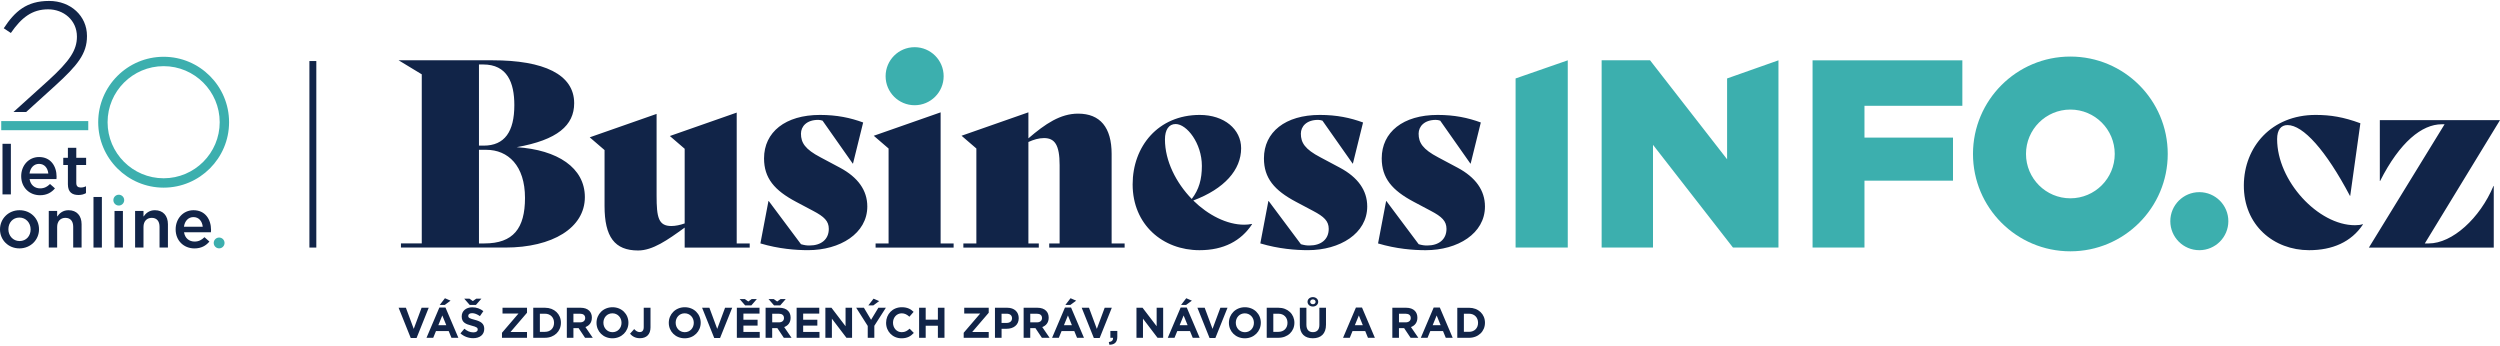 <?xml version="1.0" encoding="utf-8"?>
<svg version="1.1" id="Vrstva_1" xmlns="http://www.w3.org/2000/svg" xmlns:xlink="http://www.w3.org/1999/xlink" x="0px" y="0px"
	 viewBox="0 0 933 129" style="enable-background:new 0 0 933 129;" xml:space="preserve">
<style type="text/css">
	.st0{fill:#3cafae;}
	.st1{fill:#112448;}
	.st2{fill:none;}
</style>
<g>
	<path class="st0" d="M352.17,28.44c0-5.98-4.85-10.83-10.83-10.83c-5.98,0-10.83,4.85-10.83,10.83c0,5.98,4.85,10.83,10.83,10.83
		C347.32,39.27,352.17,34.42,352.17,28.44 M565.62,92.39h19.47V22.51l-19.47,6.77V92.39z M646.75,92.39h16.97V22.51l-19.17,6.77
		v30.16l-28.75-36.94h-18.07v69.88h19.17V54.05L646.75,92.39z M695.81,39.48h36.54V22.51h-55.9v69.88h19.37V67.43h33.04V51.36
		h-33.04V39.48z M789.22,57.45c0,9.14-7.41,16.56-16.56,16.56c-9.14,0-16.56-7.41-16.56-16.56s7.41-16.56,16.56-16.56
		C781.81,40.89,789.22,48.3,789.22,57.45 M809,57.45c0-20.07-16.27-36.34-36.34-36.34c-20.07,0-36.34,16.27-36.34,36.34
		s16.27,36.34,36.34,36.34C792.73,93.79,809,77.52,809,57.45 M831.62,82.54c0-5.98-4.85-10.83-10.83-10.83s-10.83,4.85-10.83,10.83
		c0,5.98,4.85,10.83,10.83,10.83S831.62,88.52,831.62,82.54"/>
	<path class="st1" d="M534.67,121.37l1.49-3.64l1.49,3.64H534.67z M535.05,114.77l-4.8,11.29h2.51l1.03-2.51h4.74l1.03,2.51h2.58
		l-4.8-11.29H535.05z M524.55,117.08c1.2,0,1.94,0.54,1.94,1.6v0.03c0,0.95-0.69,1.59-1.89,1.59h-2.5v-3.22H524.55z M524.75,114.85
		h-5.13v11.21h2.47v-3.59h1.94l2.4,3.59h2.88l-2.74-4c1.42-0.53,2.4-1.67,2.4-3.48v-0.03c0-1.06-0.34-1.94-0.96-2.56
		C527.28,115.25,526.18,114.85,524.75,114.85 M487.55,114.85h-2.46v6.41c0,3.3,1.84,4.98,4.85,4.98c3.01,0,4.92-1.66,4.92-5.06
		v-6.33h-2.47v6.42c0,1.78-0.91,2.69-2.42,2.69c-1.51,0-2.42-0.94-2.42-2.77V114.85z M490.98,112.64c0,0.5-0.4,0.9-1.01,0.9
		c-0.61,0-1.01-0.4-1.01-0.9c0-0.5,0.4-0.9,1.01-0.9C490.58,111.74,490.98,112.15,490.98,112.64 M491.95,112.64
		c0-1.04-0.91-1.76-1.99-1.76c-1.07,0-1.99,0.72-1.99,1.76s0.91,1.76,1.99,1.76C491.04,114.4,491.95,113.68,491.95,112.64
		 M475.2,117.08h1.91c2.02,0,3.38,1.39,3.38,3.38v0.03c0,1.99-1.36,3.35-3.38,3.35h-1.91V117.08z M477.11,114.85h-4.37v11.21h4.37
		c3.52,0,5.96-2.45,5.96-5.6v-0.03C483.06,117.27,480.63,114.85,477.11,114.85 M446.87,114.85l4.53,11.29h2.18l4.53-11.29h-2.66
		l-2.93,7.89l-2.93-7.89H446.87z M440.24,121.37l1.49-3.64l1.49,3.64H440.24z M440.62,114.77l-4.8,11.29h2.51l1.03-2.51h4.74
		l1.03,2.51h2.58l-4.81-11.29H440.62z M442.63,113.81l2.18-1.6l-2.1-0.91l-1.94,2.51H442.63z M426.4,114.85h-2.27v11.21h2.43v-7.13
		l5.43,7.13h2.1v-11.21h-2.43v6.9L426.4,114.85z M413.81,127.65l0.21,1.01c1.91-0.03,2.96-0.88,2.96-2.99v-2.16h-2.59v2.56h0.99
		C415.46,126.98,414.92,127.54,413.81,127.65 M403.69,114.85l4.53,11.29h2.18l4.53-11.29h-2.66l-2.93,7.89l-2.93-7.89H403.69z
		 M397.06,121.37l1.49-3.64l1.49,3.64H397.06z M397.44,114.77l-4.8,11.29h2.51l1.03-2.51h4.74l1.03,2.51h2.58l-4.81-11.29H397.44z
		 M399.45,113.81l2.18-1.6l-2.1-0.91l-1.94,2.51H399.45z M386.94,117.08c1.2,0,1.94,0.54,1.94,1.6v0.03c0,0.95-0.69,1.59-1.89,1.59
		h-2.5v-3.22H386.94z M387.15,114.85h-5.13v11.21h2.47v-3.59h1.94l2.4,3.59h2.88l-2.74-4c1.42-0.53,2.4-1.67,2.4-3.48v-0.03
		c0-1.06-0.34-1.94-0.96-2.56C389.68,115.25,388.57,114.85,387.15,114.85 M375.69,117.08c1.23,0,2,0.59,2,1.7v0.03
		c0,0.96-0.72,1.7-1.96,1.7h-1.95v-3.43H375.69z M375.9,114.85h-4.58v11.21h2.47v-3.36h1.87c2.51,0,4.53-1.34,4.53-3.94v-0.03
		C380.19,116.44,378.58,114.85,375.9,114.85 M365.81,117.01l-6.16,7.18v1.87h9.34v-2.16h-6.16l6.16-7.18v-1.87h-9.14v2.16H365.81z
		 M345.47,114.85h-2.46v11.21h2.46v-4.5h4.55v4.5h2.46v-11.21h-2.46v4.44h-4.55V114.85z M330.69,120.46v0.03
		c0,3.22,2.45,5.76,5.75,5.76c2.16,0,3.44-0.77,4.6-2l-1.57-1.59c-0.88,0.8-1.67,1.31-2.95,1.31c-1.92,0-3.25-1.6-3.25-3.52v-0.03
		c0-1.92,1.36-3.49,3.25-3.49c1.12,0,2,0.48,2.87,1.27l1.57-1.81c-1.04-1.02-2.31-1.73-4.42-1.73
		C333.09,114.66,330.69,117.27,330.69,120.46 M322.41,114.85h-2.88l4.31,6.79v4.42h2.46v-4.47l4.31-6.74h-2.8l-2.72,4.5
		L322.41,114.85z M310.3,114.85h-2.27v11.21h2.43v-7.13l5.43,7.13h2.1v-11.21h-2.43v6.9L310.3,114.85z M305.75,114.85h-8.45v11.21
		h8.53v-2.19h-6.09v-2.36h5.29v-2.19h-5.29v-2.28h6.01V114.85z M290.64,117.08c1.2,0,1.94,0.54,1.94,1.6v0.03
		c0,0.95-0.69,1.59-1.89,1.59h-2.5v-3.22H290.64z M290.84,114.85h-5.12v11.21h2.46v-3.59h1.94l2.4,3.59h2.88l-2.74-4
		c1.42-0.53,2.4-1.67,2.4-3.48v-0.03c0-1.06-0.34-1.94-0.96-2.56C293.37,115.25,292.27,114.85,290.84,114.85 M288.87,113.97h2.31
		l2.05-2.35h-1.92l-1.27,0.9l-1.27-0.9h-1.95L288.87,113.97z M264.74,114.85h-2.72l4.53,11.29h2.18l4.53-11.29h-2.66l-2.93,7.89
		L264.74,114.85z M252.16,120.42c0-1.92,1.38-3.49,3.36-3.49c1.99,0,3.4,1.6,3.4,3.52v0.03c0,1.92-1.38,3.49-3.36,3.49
		c-1.99,0-3.4-1.6-3.4-3.52V120.42z M249.59,120.46v0.03c0,3.19,2.48,5.76,5.94,5.76c3.46,0,5.97-2.61,5.97-5.8v-0.03
		c0-3.19-2.48-5.76-5.94-5.76C252.1,114.66,249.59,117.27,249.59,120.46 M236.68,122.81l-1.55,1.73c0.77,0.91,1.92,1.68,3.67,1.68
		c1.22,0,2.23-0.35,2.91-1.04c0.67-0.67,1.06-1.66,1.06-2.99v-7.34h-2.53v7.22c0,1.3-0.58,1.86-1.5,1.86
		C237.94,123.93,237.32,123.52,236.68,122.81 M225.19,120.42c0-1.92,1.38-3.49,3.36-3.49c1.99,0,3.4,1.6,3.4,3.52v0.03
		c0,1.92-1.38,3.49-3.36,3.49c-1.99,0-3.4-1.6-3.4-3.52V120.42z M222.62,120.46v0.03c0,3.19,2.48,5.76,5.94,5.76
		c3.46,0,5.97-2.61,5.97-5.8v-0.03c0-3.19-2.48-5.76-5.94-5.76C225.13,114.66,222.62,117.27,222.62,120.46 M201.48,117.08h1.91
		c2.02,0,3.38,1.39,3.38,3.38v0.03c0,1.99-1.36,3.35-3.38,3.35h-1.91V117.08z M203.38,114.85h-4.37v11.21h4.37
		c3.53,0,5.96-2.45,5.96-5.6v-0.03C209.34,117.27,206.91,114.85,203.38,114.85 M193.5,117.01l-6.16,7.18v1.87h9.34v-2.16h-6.16
		l6.16-7.18v-1.87h-9.14v2.16H193.5z M173.3,122.68l-1.46,1.74c1.34,1.2,3.06,1.79,4.76,1.79c2.42,0,4.12-1.25,4.12-3.47v-0.03
		c0-1.95-1.28-2.77-3.55-3.36c-1.94-0.5-2.42-0.74-2.42-1.47v-0.03c0-0.54,0.5-0.98,1.44-0.98s1.92,0.42,2.92,1.1l1.28-1.86
		c-1.14-0.91-2.53-1.42-4.16-1.42c-2.29,0-3.92,1.35-3.92,3.38v0.03c0,2.23,1.46,2.85,3.71,3.43c1.88,0.48,2.26,0.8,2.26,1.42v0.03
		c0,0.66-0.61,1.06-1.62,1.06C175.37,124.05,174.31,123.52,173.3,122.68 M175.3,113.81h2.31l2.05-2.35h-1.92l-1.27,0.9l-1.27-0.9
		h-1.95L175.3,113.81z M163.58,121.37l1.49-3.64l1.49,3.64H163.58z M163.97,114.77l-4.8,11.29h2.51l1.03-2.51h4.74l1.03,2.51h2.58
		l-4.81-11.29H163.97z M165.97,113.81l2.18-1.6l-2.1-0.91l-1.94,2.51H165.97z M151.48,114.85h-2.72l4.53,11.29h2.18l4.53-11.29
		h-2.66l-2.93,7.89L151.48,114.85z M195.93,73.86c0,11.36-4.37,16.99-15.14,16.99h-2.04V55.91h2.72
		C189.62,55.91,195.93,61.83,195.93,73.86 M191.95,39.21c0,9.9-3.59,15.14-11.45,15.14h-1.75V24.06h1.55
		C189.33,24.06,191.95,30.86,191.95,39.21 M192.82,54.93c15.24-2.72,21.46-8.15,21.46-16.41c0-10.77-11.36-16.02-30.48-16.02h-35.04
		l8.64,5.24v63.1h-7.77v1.55h38.93c17.67,0,29.71-7.38,29.71-18.83C218.26,62.6,208.07,55.91,192.82,54.93 M218.39,118.71
		c0,0.95-0.69,1.59-1.89,1.59H214v-3.22h2.45c1.2,0,1.94,0.54,1.94,1.6V118.71z M220.89,118.55c0-1.06-0.34-1.94-0.96-2.56
		c-0.73-0.74-1.84-1.14-3.27-1.14h-5.12v11.21H214v-3.59h1.94l2.4,3.59h2.88l-2.74-4c1.42-0.53,2.4-1.67,2.4-3.48V118.55z
		 M255.52,92.41h24.27v-1.55h-4.85V42.02l-24.95,8.74l5.53,4.76v27.86c-1.65,0.58-3.4,0.97-4.95,0.97c-4.85,0-5.53-3.2-5.53-11.36
		V42.51l-24.95,8.74l5.53,4.76v20.87c0,11.55,3.79,16.6,12.52,16.6c5.44,0,10.97-3.88,17.38-8.54V92.41z M280.4,113.97l2.05-2.35
		h-1.92l-1.27,0.9l-1.27-0.9h-1.95l2.05,2.35H280.4z M274.99,126.06h8.54v-2.19h-6.09v-2.36h5.29v-2.19h-5.29v-2.28h6.01v-2.19
		h-8.46V126.06z M298.92,49.89c0-2.72,2.14-5.15,6.41-5.15c0.49,0,1.17,0.1,1.65,0.29l11.26,16.02h0.1l3.79-15.34
		c-4.76-1.75-9.8-2.82-16.12-2.82c-12.91,0-20.87,6.41-20.87,16.21c0,7.38,3.88,11.94,11.94,16.21l6.41,3.4
		c4.08,2.14,5.82,3.79,5.82,6.7c0,3.98-2.91,6.21-7.18,6.21c-1.17,0-1.85-0.1-3.2-0.48l-12.04-16.12h-0.1l-3.01,15.82
		c6.8,2.04,13.2,2.52,17.77,2.52c11.94,0,22.13-6.21,22.13-16.31c0-6.02-3.49-10.87-10.19-14.46l-7.28-3.88
		C300.47,55.71,298.92,53.28,298.92,49.89 M328.11,112.37l-2.1-0.91l-1.94,2.51h1.86L328.11,112.37z M326.77,92.41h29.12v-1.55
		h-4.85V41.93l-24.95,8.74l5.53,4.76v35.43h-4.85V92.41z M391.56,92.41h28.15v-1.55h-4.85V57.46c0-9.9-4.27-15.05-12.52-15.05
		c-6.6,0-12.23,3.79-18.54,9.22v-9.71l-24.95,8.74l5.53,4.76v35.43h-4.85v1.55h28.15v-1.55h-3.88V52.99
		c1.94-0.87,3.88-1.46,5.83-1.46c3.98,0,5.82,2.52,5.82,10.1v29.22h-3.88V92.41z M444.76,74.25c-5.83-6.02-10-14.17-10-22.23
		c0-3.59,1.46-5.73,3.98-5.73c4.17,0,9.8,7.18,9.8,15.63C448.54,66.87,447.47,70.76,444.76,74.25 M467.28,83.67l-0.1-0.1
		c-0.87,0.19-1.84,0.29-2.82,0.29c-6.5,0-13.49-3.59-19.03-9.03c11.65-4.37,17.86-11.46,17.86-19.51c0-7.09-6.31-12.43-15.44-12.43
		c-15.53,0-25.05,11.75-25.05,25.92c0,15.05,11.26,24.56,24.95,24.56C456.7,93.38,463.2,89.88,467.28,83.67 M467.96,120.49
		c0,1.92-1.38,3.49-3.36,3.49c-1.99,0-3.4-1.6-3.4-3.52v-0.03c0-1.92,1.38-3.49,3.36-3.49c1.99,0,3.4,1.6,3.4,3.52V120.49z
		 M470.54,120.42c0-3.19-2.48-5.76-5.94-5.76c-3.46,0-5.97,2.61-5.97,5.8v0.03c0,3.19,2.48,5.76,5.94,5.76
		c3.46,0,5.97-2.61,5.97-5.8V120.42z M485.48,49.89c0-2.72,2.14-5.15,6.41-5.15c0.49,0,1.17,0.1,1.65,0.29l11.26,16.02h0.1
		l3.79-15.34c-4.76-1.75-9.81-2.82-16.12-2.82c-12.91,0-20.87,6.41-20.87,16.21c0,7.38,3.88,11.94,11.94,16.21l6.41,3.4
		c4.08,2.14,5.83,3.79,5.83,6.7c0,3.98-2.91,6.21-7.18,6.21c-1.16,0-1.84-0.1-3.2-0.48l-12.04-16.12h-0.1l-3.01,15.82
		c6.8,2.04,13.2,2.52,17.77,2.52c11.94,0,22.13-6.21,22.13-16.31c0-6.02-3.49-10.87-10.19-14.46l-7.28-3.88
		C487.03,55.71,485.48,53.28,485.48,49.89 M508.61,121.37h-2.98l1.49-3.64L508.61,121.37z M510.52,126.06h2.58l-4.8-11.29h-2.27
		l-4.8,11.29h2.51l1.02-2.51h4.74L510.52,126.06z M529.43,49.89c0-2.72,2.14-5.15,6.41-5.15c0.49,0,1.17,0.1,1.65,0.29l11.26,16.02
		h0.1l3.79-15.34c-4.76-1.75-9.8-2.82-16.11-2.82c-12.91,0-20.87,6.41-20.87,16.21c0,7.38,3.88,11.94,11.94,16.21l6.41,3.4
		c4.08,2.14,5.82,3.79,5.82,6.7c0,3.98-2.91,6.21-7.18,6.21c-1.17,0-1.84-0.1-3.2-0.48L517.4,75.03h-0.1l-3.01,15.82
		c6.8,2.04,13.2,2.52,17.77,2.52c11.94,0,22.13-6.21,22.13-16.31c0-6.02-3.49-10.87-10.19-14.46l-7.28-3.88
		C530.99,55.71,529.43,53.28,529.43,49.89 M551.61,120.49c0,1.99-1.36,3.35-3.38,3.35h-1.91v-6.76h1.91c2.02,0,3.38,1.39,3.38,3.38
		V120.49z M554.19,120.46v-0.03c0-3.16-2.43-5.57-5.96-5.57h-4.37v11.21h4.37C551.76,126.06,554.19,123.61,554.19,120.46
		 M881.86,83.76l-0.1-0.1c-0.87,0.29-1.65,0.39-2.91,0.39c-13.69,0-29.03-16.5-29.03-32.13c0-3.49,1.46-5.24,3.88-5.24
		c5.82,0,14.27,9.32,23.3,26.41h0.1l3.79-27.09c-6.31-2.33-11.16-3.11-16.7-3.11c-16.5,0-26.7,11.94-26.79,26.21
		c-0.1,14.95,11.16,24.27,24.37,24.27C870.4,93.37,877.49,90.36,881.86,83.76 M911.25,46.38h1.07L884.07,92.4h46.6V69.39h-0.1
		c-5.05,12.04-15.34,21.46-24.17,21.46h-1.46L933,44.83h-44.85v22.72h0.1C895.62,52.99,903.88,46.38,911.25,46.38"/>
	<path class="st2" d="M61.07,24.69c-11.54,0-20.92,9.39-20.92,20.92s9.38,20.92,20.92,20.92s20.92-9.38,20.92-20.92
		S72.61,24.69,61.07,24.69z"/>
	<g>
		<circle class="st0" cx="44.33" cy="74.69" r="2.02"/>
		<circle class="st0" cx="81.78" cy="90.67" r="2.02"/>
		<polygon class="st0" points="11.01,45.19 0.46,45.19 0.46,48.59 32.94,48.59 32.94,45.19 		"/>
		<path class="st0" d="M61.07,21.19c-13.47,0-24.42,10.96-24.42,24.42s10.96,24.42,24.42,24.42s24.42-10.96,24.42-24.42
			S74.54,21.19,61.07,21.19z M61.07,66.53c-11.54,0-20.92-9.38-20.92-20.92s9.38-20.92,20.92-20.92s20.92,9.39,20.92,20.92
			S72.61,66.53,61.07,66.53z"/>
	</g>
	<g>
		<g>
			<path class="st1" d="M0.93,53.66h3.13v18.88H0.93V53.66z"/>
			<path class="st1" d="M7.91,65.76v-0.05c0-3.91,2.77-7.11,6.67-7.11c4.35,0,6.54,3.41,6.54,7.35c0,0.29-0.03,0.56-0.05,0.88H11.04
				c0.34,2.22,1.92,3.47,3.93,3.47c1.52,0,2.62-0.57,3.7-1.63l1.84,1.63c-1.29,1.55-3.07,2.56-5.58,2.56
				C10.97,72.85,7.91,69.97,7.91,65.76z M18.03,64.75c-0.21-2.02-1.4-3.59-3.47-3.59c-1.92,0-3.26,1.48-3.54,3.59H18.03z"/>
			<path class="st1" d="M25.34,68.76v-7.18h-1.73v-2.69h1.73v-3.74h3.13v3.74h3.67v2.69h-3.67v6.7c0,1.22,0.62,1.7,1.68,1.7
				c0.7,0,1.32-0.15,1.94-0.47v2.56c-0.78,0.44-1.63,0.7-2.82,0.7C26.97,72.77,25.34,71.76,25.34,68.76z"/>
			<path class="st1" d="M0,85.64v-0.05c0-3.91,3.1-7.14,7.29-7.14s7.27,3.18,7.27,7.09v0.05c0,3.88-3.1,7.11-7.32,7.11
				C3.08,92.7,0,89.52,0,85.64z M11.43,85.64v-0.05c0-2.4-1.73-4.4-4.19-4.4c-2.51,0-4.11,1.96-4.11,4.35v0.05
				c0,2.38,1.73,4.37,4.17,4.37C9.83,89.96,11.43,88,11.43,85.64z"/>
			<path class="st1" d="M18.2,78.73h3.13v2.1c0.88-1.26,2.15-2.38,4.26-2.38c3.07,0,4.86,2.07,4.86,5.22v8.72h-3.13v-7.76
				c0-2.12-1.06-3.33-2.92-3.33c-1.81,0-3.07,1.26-3.07,3.39v7.7h-3.13L18.2,78.73L18.2,78.73z"/>
			<path class="st1" d="M34.89,73.51h3.13v18.88h-3.13V73.51z"/>
			<path class="st1" d="M42.74,78.73h3.13v13.65h-3.13V78.73z"/>
			<path class="st1" d="M50.42,78.73h3.13v2.1c0.88-1.26,2.15-2.38,4.26-2.38c3.07,0,4.86,2.07,4.86,5.22v8.72h-3.13v-7.76
				c0-2.12-1.06-3.33-2.92-3.33c-1.81,0-3.07,1.26-3.07,3.39v7.7h-3.13L50.42,78.73L50.42,78.73z"/>
			<path class="st1" d="M65.55,85.61v-0.05c0-3.91,2.77-7.11,6.67-7.11c4.35,0,6.54,3.41,6.54,7.35c0,0.29-0.03,0.56-0.05,0.88
				H68.68c0.34,2.22,1.92,3.47,3.93,3.47c1.52,0,2.62-0.57,3.7-1.63l1.84,1.63c-1.29,1.55-3.07,2.56-5.58,2.56
				C68.6,92.7,65.55,89.83,65.55,85.61z M75.66,84.61c-0.21-2.02-1.4-3.59-3.47-3.59c-1.92,0-3.26,1.48-3.54,3.59H75.66z"/>
		</g>
		<path class="st1" d="M20.57,32c8.36-7.61,11.89-11.96,11.89-18.48v-0.13c0-7.41-6.05-13.04-14.14-13.04
			c-8.36,0-12.78,3.87-16.92,10.2l2.65,1.76c3.94-5.71,7.88-8.83,13.93-8.83c5.71,0,10.73,4.01,10.73,10.2
			c0,5.03-2.71,9.1-10.54,16.24L5.02,41.8h4.74L20.57,32z"/>
		<rect x="115.47" y="22.78" class="st1" width="2.58" height="69.61"/>
	</g>
</g>
</svg>
